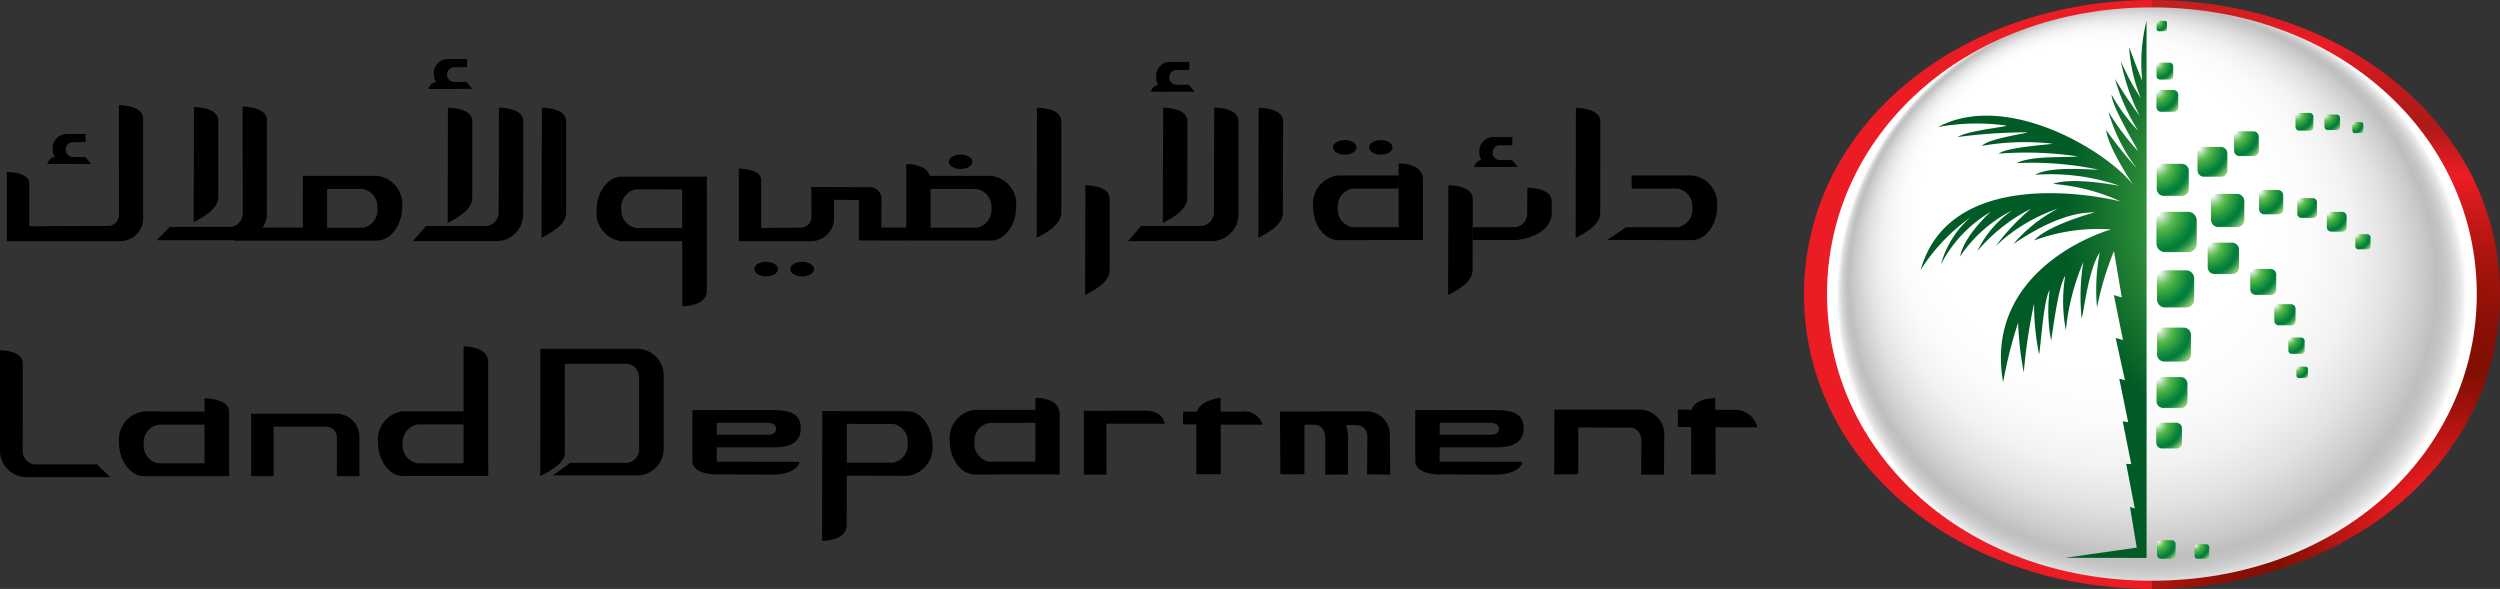 <?xml version="1.0" encoding="UTF-8"?> <svg xmlns="http://www.w3.org/2000/svg" xmlns:xlink="http://www.w3.org/1999/xlink" viewBox="0 0 200.418 47.212"><rect x="0" y="0" width="200.418" height="47.212" fill="#333333" stroke="none"/><defs><radialGradient id="radial-gradient" cx="1.273" cy="1.018" fx="0.471" fy="-0.048" r="1.02" gradientTransform="translate(-1.267 -0.076) scale(1.693 1.069)" gradientUnits="objectBoundingBox"><stop offset="0" stop-color="#fff"></stop><stop offset="0.001" stop-color="#fefefe"></stop><stop offset="0.067" stop-color="#f9babc"></stop><stop offset="0.129" stop-color="#f48286"></stop><stop offset="0.187" stop-color="#f0555b"></stop><stop offset="0.238" stop-color="#ee363d"></stop><stop offset="0.281" stop-color="#ec222a"></stop><stop offset="0.311" stop-color="#ec1c24"></stop><stop offset="0.479" stop-color="#ab1f18"></stop><stop offset="0.597" stop-color="#e11c21"></stop><stop offset="0.62" stop-color="#ec1c24"></stop></radialGradient><radialGradient id="radial-gradient-2" cx="0.858" cy="0.919" r="1.108" gradientTransform="translate(-0.594 0.016) scale(1.692 0.983)" gradientUnits="objectBoundingBox"><stop offset="0.089" stop-color="#ec1c24"></stop><stop offset="0.119" stop-color="#d7191d"></stop><stop offset="0.218" stop-color="#9a110a"></stop><stop offset="0.266" stop-color="#820f03"></stop><stop offset="0.319" stop-color="#860f04"></stop><stop offset="0.38" stop-color="#941108"></stop><stop offset="0.445" stop-color="#ab140f"></stop><stop offset="0.512" stop-color="#cb1819"></stop><stop offset="0.568" stop-color="#ec1c24"></stop><stop offset="0.651" stop-color="#ad1a17"></stop><stop offset="0.693" stop-color="#b91a19"></stop><stop offset="0.769" stop-color="#db1b21"></stop><stop offset="0.797" stop-color="#e91c24"></stop><stop offset="0.842" stop-color="#e01c22"></stop><stop offset="0.915" stop-color="#c71f1e"></stop><stop offset="0.927" stop-color="#c3201e"></stop></radialGradient><radialGradient id="radial-gradient-3" cx="0.5" cy="0.5" fx="0.27" fy="0.134" r="0.548" gradientTransform="translate(0.059 0.03) scale(0.882 0.946)" gradientUnits="objectBoundingBox"><stop offset="0.542" stop-color="#fff"></stop><stop offset="0.659" stop-color="#fbfbfb"></stop><stop offset="0.747" stop-color="#f2f2f2"></stop><stop offset="0.827" stop-color="#e2e2e2"></stop><stop offset="0.901" stop-color="#cbcbcb"></stop><stop offset="0.932" stop-color="#bfbfbf"></stop><stop offset="0.948" stop-color="#c3c3c3"></stop><stop offset="0.966" stop-color="#d0d0d0"></stop><stop offset="0.985" stop-color="#e6e6e6"></stop><stop offset="1" stop-color="#fff"></stop></radialGradient><radialGradient id="radial-gradient-4" cx="0.061" cy="0.061" r="1.26" gradientUnits="objectBoundingBox"><stop offset="0" stop-color="#fff"></stop><stop offset="0.081" stop-color="#cbe9c9"></stop><stop offset="0.194" stop-color="#89ce83"></stop><stop offset="0.276" stop-color="#60bd58"></stop><stop offset="0.318" stop-color="#51b748"></stop><stop offset="0.446" stop-color="#32a142"></stop><stop offset="0.621" stop-color="#0d863c"></stop><stop offset="0.714" stop-color="#007d3a"></stop><stop offset="0.744" stop-color="#07803c"></stop><stop offset="0.788" stop-color="#1a8b45"></stop><stop offset="0.841" stop-color="#3a9d52"></stop><stop offset="0.9" stop-color="#67b665"></stop><stop offset="0.932" stop-color="#82c571"></stop></radialGradient><radialGradient id="radial-gradient-5" cx="0.061" cy="0.062" r="1.261" gradientTransform="translate(0.001)" xlink:href="#radial-gradient-4"></radialGradient><radialGradient id="radial-gradient-6" cx="0.061" cy="0.062" r="1.263" gradientTransform="translate(0.002)" xlink:href="#radial-gradient-4"></radialGradient><radialGradient id="radial-gradient-7" cx="0.061" cy="0.061" r="1.259" gradientTransform="translate(-0.001)" xlink:href="#radial-gradient-4"></radialGradient><radialGradient id="radial-gradient-11" cx="0.061" cy="0.062" r="1.263" gradientTransform="translate(0.003)" xlink:href="#radial-gradient-4"></radialGradient><radialGradient id="radial-gradient-12" cx="0.061" cy="0.062" r="1.258" gradientTransform="translate(-0.001)" xlink:href="#radial-gradient-4"></radialGradient><radialGradient id="radial-gradient-13" cx="0.061" cy="0.061" r="1.254" gradientTransform="translate(-0.004) scale(1.009 1)" xlink:href="#radial-gradient-4"></radialGradient><radialGradient id="radial-gradient-14" cx="0.061" cy="0.061" r="1.261" gradientTransform="translate(0.001)" xlink:href="#radial-gradient-4"></radialGradient><radialGradient id="radial-gradient-15" cx="0.061" cy="0.062" r="1.266" gradientTransform="translate(0.005) scale(0.99 1)" xlink:href="#radial-gradient-4"></radialGradient><radialGradient id="radial-gradient-20" cx="0.061" cy="0.061" r="1.263" gradientTransform="translate(0.003)" xlink:href="#radial-gradient-4"></radialGradient><radialGradient id="radial-gradient-21" cx="0.061" cy="0.062" r="1.26" xlink:href="#radial-gradient-4"></radialGradient><radialGradient id="radial-gradient-22" cx="0.061" cy="0.062" r="1.265" gradientTransform="translate(0.004) scale(0.993 1)" xlink:href="#radial-gradient-4"></radialGradient><radialGradient id="radial-gradient-24" cx="0.061" cy="0.062" r="1.262" gradientTransform="translate(0.002)" xlink:href="#radial-gradient-4"></radialGradient><radialGradient id="radial-gradient-25" cx="0.061" cy="0.062" r="1.257" gradientTransform="translate(-0.002)" xlink:href="#radial-gradient-4"></radialGradient><radialGradient id="radial-gradient-27" cx="1.01" cy="0.358" r="0.64" gradientTransform="translate(-0.689) scale(2.377 1)" gradientUnits="objectBoundingBox"><stop offset="0.021" stop-color="#fff"></stop><stop offset="0.064" stop-color="#e1f2df"></stop><stop offset="0.182" stop-color="#94d28e"></stop><stop offset="0.266" stop-color="#63be5b"></stop><stop offset="0.307" stop-color="#51b748"></stop><stop offset="0.332" stop-color="#4bb045"></stop><stop offset="0.591" stop-color="#15732e"></stop><stop offset="0.714" stop-color="#005b26"></stop></radialGradient><radialGradient id="radial-gradient-28" cx="0.061" cy="0.062" r="1.263" gradientTransform="translate(0.003) scale(0.994 1)" xlink:href="#radial-gradient-4"></radialGradient><radialGradient id="radial-gradient-30" cx="0.061" cy="0.062" r="1.256" gradientTransform="translate(-0.003) scale(1.007 1)" xlink:href="#radial-gradient-4"></radialGradient><radialGradient id="radial-gradient-31" cx="0.061" cy="0.061" r="1.26" gradientTransform="translate(0.001)" xlink:href="#radial-gradient-4"></radialGradient><radialGradient id="radial-gradient-34" cx="0.061" cy="0.062" r="1.259" xlink:href="#radial-gradient-4"></radialGradient><radialGradient id="radial-gradient-37" cx="0.061" cy="0.061" r="1.259" xlink:href="#radial-gradient-4"></radialGradient></defs><g id="Group_11061" data-name="Group 11061" transform="translate(144.621 0)"><g id="Group_11059" data-name="Group 11059" transform="translate(0 0)"><path id="Path_49880" data-name="Path 49880" d="M396.137,51.506c-15.381,0-27.89-10.062-27.89-23.6s12.512-23.61,27.89-23.61" transform="translate(-368.247 -4.294)" fill="url(#radial-gradient)"></path><path id="Path_49881" data-name="Path 49881" d="M438.76,4.306c15.384,0,27.9,10.062,27.9,23.6s-12.516,23.6-27.9,23.6" transform="translate(-410.865 -4.301)" fill="url(#radial-gradient-2)"></path><path id="Path_49882" data-name="Path 49882" d="M425.006,28.774c0,12.7-11.014,22.981-26.046,22.981s-26.044-10.281-26.044-22.981S383.942,5.793,398.96,5.793,425.006,16.083,425.006,28.774Z" transform="translate(-371.07 -5.2)" fill="url(#radial-gradient-3)"></path></g><g id="Group_11060" data-name="Group 11060" transform="translate(9.35 1.665)"><path id="Path_49883" data-name="Path 49883" d="M442.907,49.758a.7.7,0,0,1-.7.7h-1.818a.7.7,0,0,1-.709-.7V47.937a.7.7,0,0,1,.709-.709h1.818a.7.7,0,0,1,.7.709Z" transform="translate(-420.774 -31.911)" fill="url(#radial-gradient-4)"></path><path id="Path_49884" data-name="Path 49884" d="M442.289,39.5a.56.56,0,0,1-.563.561h-1.439a.565.565,0,0,1-.567-.561V38.05a.565.565,0,0,1,.567-.559h1.444a.56.56,0,0,1,.563.559Z" transform="translate(-420.793 -26.023)" fill="url(#radial-gradient-5)"></path><path id="Path_49885" data-name="Path 49885" d="M453.4,45.659a.591.591,0,0,1-.591.577h-1.5a.58.58,0,0,1-.579-.577v-1.5a.578.578,0,0,1,.579-.581h1.5a.591.591,0,0,1,.591.582Z" transform="translate(-427.449 -29.701)" fill="url(#radial-gradient-6)"></path><path id="Path_49886" data-name="Path 49886" d="M450.393,35.929a.529.529,0,0,1-.527.527H448.52a.519.519,0,0,1-.518-.527V34.59a.519.519,0,0,1,.518-.526h1.346a.531.531,0,0,1,.527.526Z" transform="translate(-425.802 -23.952)" fill="url(#radial-gradient-7)"></path><path id="Path_49887" data-name="Path 49887" d="M441.421,23.9a.383.383,0,0,1-.383.378h-.992a.376.376,0,0,1-.373-.378V22.91a.379.379,0,0,1,.373-.378h.992a.388.388,0,0,1,.383.378Z" transform="translate(-420.767 -16.981)" fill="url(#radial-gradient-4)"></path><path id="Path_49888" data-name="Path 49888" d="M475.793,48.471a.346.346,0,0,1-.344.345h-.889a.354.354,0,0,1-.354-.345v-.89a.355.355,0,0,1,.355-.349h.889a.355.355,0,0,1,.344.349Z" transform="translate(-441.641 -31.91)" fill="url(#radial-gradient-4)"></path><path id="Path_49889" data-name="Path 49889" d="M463.554,29.841a.355.355,0,0,1-.354.355h-.91a.355.355,0,0,1-.349-.355v-.915a.354.354,0,0,1,.354-.347h.91a.354.354,0,0,1,.354.348Z" transform="translate(-434.227 -20.636)" fill="url(#radial-gradient-7)"></path><path id="Path_49890" data-name="Path 49890" d="M469.283,28.3a.3.3,0,0,1-.307.3h-.813a.31.31,0,0,1-.311-.3V27.49a.317.317,0,0,1,.311-.313h.813a.3.3,0,0,1,.307.313Z" transform="translate(-437.798 -19.789)" fill="url(#radial-gradient-11)"></path><path id="Path_49891" data-name="Path 49891" d="M469.8,45.691a.342.342,0,0,1-.343.343h-.9a.339.339,0,0,1-.338-.343V44.8a.344.344,0,0,1,.338-.355h.9a.345.345,0,0,1,.343.355Z" transform="translate(-438.023 -30.228)" fill="url(#radial-gradient-12)"></path><path id="Path_49892" data-name="Path 49892" d="M441.024,18.055a.294.294,0,0,1-.288.3h-.771a.291.291,0,0,1-.282-.3v-.761a.288.288,0,0,1,.282-.3h.771a.291.291,0,0,1,.288.3Z" transform="translate(-420.773 -13.637)" fill="url(#radial-gradient-13)"></path><path id="Path_49893" data-name="Path 49893" d="M474.985,28.473a.275.275,0,0,1-.272.272H474a.281.281,0,0,1-.272-.272v-.709A.277.277,0,0,1,474,27.5h.709a.271.271,0,0,1,.272.267Z" transform="translate(-441.355 -19.982)" fill="url(#radial-gradient-14)"></path><path id="Path_49894" data-name="Path 49894" d="M481.189,52.709a.264.264,0,0,1-.269.256h-.69a.259.259,0,0,1-.266-.256v-.69a.27.27,0,0,1,.266-.266h.69a.273.273,0,0,1,.269.266Z" transform="translate(-445.116 -34.642)" fill="url(#radial-gradient-15)"></path><path id="Path_49895" data-name="Path 49895" d="M480.259,29.738a.2.2,0,0,1-.188.191h-.5a.2.2,0,0,1-.193-.191v-.5a.194.194,0,0,1,.193-.19h.5a.2.2,0,0,1,.188.19Z" transform="translate(-444.766 -20.921)" fill="url(#radial-gradient-4)"></path><path id="Path_49896" data-name="Path 49896" d="M484.1,57.52a.2.2,0,0,1-.195.193h-.479a.189.189,0,0,1-.187-.193v-.492a.187.187,0,0,1,.187-.186h.482a.2.2,0,0,1,.2.186Z" transform="translate(-447.097 -37.721)" fill="url(#radial-gradient-12)"></path><path id="Path_49897" data-name="Path 49897" d="M441.751,31.009a.473.473,0,0,1-.463.473h-1.215a.466.466,0,0,1-.473-.473V29.8a.465.465,0,0,1,.473-.462h1.214a.473.473,0,0,1,.463.462Z" transform="translate(-420.726 -21.092)" fill="url(#radial-gradient-14)"></path><path id="Path_49898" data-name="Path 49898" d="M452.568,55.414a.558.558,0,0,1-.547.552H450.6a.552.552,0,0,1-.547-.552V54a.55.55,0,0,1,.547-.547h1.418a.555.555,0,0,1,.547.547Z" transform="translate(-427.041 -35.664)" fill="url(#radial-gradient-12)"></path><path id="Path_49899" data-name="Path 49899" d="M465.262,67.26a.365.365,0,0,1-.371.366h-.958a.37.37,0,0,1-.375-.366V66.3a.37.37,0,0,1,.375-.365h.958a.365.365,0,0,1,.371.365Z" transform="translate(-435.202 -43.212)" fill="url(#radial-gradient-20)"></path><path id="Path_49900" data-name="Path 49900" d="M467.709,73.705a.286.286,0,0,1-.291.288h-.74a.284.284,0,0,1-.28-.288v-.742a.281.281,0,0,1,.28-.279h.74a.284.284,0,0,1,.291.279Z" transform="translate(-436.92 -47.292)" fill="url(#radial-gradient-21)"></path><path id="Path_49901" data-name="Path 49901" d="M468.971,79.31a.2.2,0,0,1-.2.2h-.522a.2.2,0,0,1-.206-.2v-.526a.2.2,0,0,1,.206-.191h.522a.2.2,0,0,1,.2.191Z" transform="translate(-437.915 -50.866)" fill="url(#radial-gradient-22)"></path><path id="Path_49902" data-name="Path 49902" d="M455.138,115.929a.209.209,0,0,1-.207.207h-.52a.214.214,0,0,1-.209-.207v-.519a.212.212,0,0,1,.209-.2h.52a.207.207,0,0,1,.207.2Z" transform="translate(-429.549 -72.994)" fill="url(#radial-gradient-15)"></path><path id="Path_49903" data-name="Path 49903" d="M460.764,60.423a.449.449,0,0,1-.456.446h-1.171a.45.45,0,0,1-.459-.446V59.241a.454.454,0,0,1,.459-.454h1.171a.453.453,0,0,1,.456.454Z" transform="translate(-432.253 -38.894)" fill="url(#radial-gradient-24)"></path><path id="Path_49904" data-name="Path 49904" d="M462.4,44.324a.429.429,0,0,1-.429.423h-1.088a.42.42,0,0,1-.423-.423v-1.1a.421.421,0,0,1,.423-.427h1.088a.43.43,0,0,1,.429.427Z" transform="translate(-433.329 -29.23)" fill="url(#radial-gradient-25)"></path><path id="Path_49905" data-name="Path 49905" d="M457.388,32.456a.433.433,0,0,1-.429.434H455.84a.433.433,0,0,1-.434-.434V31.341a.431.431,0,0,1,.434-.433h1.119a.43.43,0,0,1,.429.433Z" transform="translate(-430.277 -22.043)" fill="url(#radial-gradient-4)"></path><path id="Path_49906" data-name="Path 49906" d="M407.384,26.973l.63,3.719-.638-.193.733,3.606-.591-.176.746,3.393-.453-.118.709,3.48-.436-.066.685,3.438-.405-.027.69,3.574-.384-.111.541,3.252-5.713.815,6.5.013V8.514a13.732,13.732,0,0,0-.354,4.747c.029.194-.7-1.705-1.044-2.65a12.945,12.945,0,0,0,.939,4.106,19.322,19.322,0,0,1-1.6-2.954,17.165,17.165,0,0,0,1.508,4.373,32.866,32.866,0,0,1-1.981-2.973,16.052,16.052,0,0,0,1.865,4.174,14.562,14.562,0,0,1-2.141-2.9c.035,1.006,2.118,4.373,2.11,4.511a20.255,20.255,0,0,1-2.355-3.136,13.691,13.691,0,0,0,2.291,4.563,34.019,34.019,0,0,1-2.471-3.1c.118,1.353,2.172,4.408,2.172,4.408-2.1-2.738-10.148-7.585-15.651-4.659a17.35,17.35,0,0,1,5.436-.118c.381.082-3.073.381-3.862.924a42.662,42.662,0,0,1,5.6-.378c-.417.156-3.108.5-3.664,1.087a19.8,19.8,0,0,1,5.649-.177c.118.05-3.616.255-4.305.8a28.346,28.346,0,0,1,6.36.222c-1.012.11-3.733-.082-4.917.538a25.777,25.777,0,0,1,6.577.527c-.745,0-3.9-.3-5.092.407a16.994,16.994,0,0,1,6.773.879c-.709-.1-3.808-.693-5.35-.148A15.881,15.881,0,0,1,407.932,23c-2.148-.547-13.736-2.718-16.047,5.489a15.024,15.024,0,0,1,3.985-4.212,7.67,7.67,0,0,0-2.354,3.759,10.5,10.5,0,0,1,3.98-4.208s-2.153,1.93-2.443,3.571a11.042,11.042,0,0,1,4.15-3.678,8.383,8.383,0,0,0-2.772,3.259,13.663,13.663,0,0,1,4.293-3.4,17.757,17.757,0,0,0-2.819,2.989,13.617,13.617,0,0,1,4.981-3,12.054,12.054,0,0,0-3.562,2.836c1.748-1.182,4.192-2.563,6.51-2.533,0,0-3.737,1-4.856,2.251a14.7,14.7,0,0,1,6.18-.885C405.4,25.738,397,29,398.5,37.49a34.907,34.907,0,0,1,1.2-4.772,26.114,26.114,0,0,0,.455,3.992,45.535,45.535,0,0,1,.827-5.554,19.883,19.883,0,0,0,.4,4.089c.106-.324.355-4.452.847-5.136a12.779,12.779,0,0,0,.118,4.053c.206-1.319.6-4.428,1.133-5.213a12.343,12.343,0,0,0,.048,4.364,18.687,18.687,0,0,1,1.4-5.459,17.534,17.534,0,0,0-.138,4.513c.164-.392.532-3.892,1.455-5.287a15.971,15.971,0,0,0-.219,4.423,24.486,24.486,0,0,1,1.357-4.531Z" transform="translate(-391.885 -8.509)" fill="url(#radial-gradient-27)"></path><path id="Path_49907" data-name="Path 49907" d="M448.563,115.49a.253.253,0,0,1-.258.251h-.667a.254.254,0,0,1-.254-.251v-.669a.257.257,0,0,1,.254-.255h.669a.256.256,0,0,1,.258.255Z" transform="translate(-425.426 -72.606)" fill="url(#radial-gradient-28)"></path><path id="Path_49908" data-name="Path 49908" d="M440.787,13.227a.236.236,0,0,1-.236.243h-.6a.236.236,0,0,1-.236-.243v-.591a.236.236,0,0,1,.236-.236h.6a.236.236,0,0,1,.236.236Z" transform="translate(-420.793 -10.852)" fill="url(#radial-gradient-25)"></path><path id="Path_49909" data-name="Path 49909" d="M440.542,9.171a.182.182,0,0,1-.181.181h-.473a.182.182,0,0,1-.182-.181V8.7a.184.184,0,0,1,.182-.188h.473a.184.184,0,0,1,.181.188Z" transform="translate(-420.789 -8.51)" fill="url(#radial-gradient-30)"></path><path id="Path_49910" data-name="Path 49910" d="M442.175,82.635a.542.542,0,0,1-.545.541h-1.4a.537.537,0,0,1-.534-.541V81.241a.54.54,0,0,1,.534-.541h1.4a.545.545,0,0,1,.545.541Z" transform="translate(-420.782 -52.138)" fill="url(#radial-gradient-31)"></path><path id="Path_49911" data-name="Path 49911" d="M442.759,61.4a.648.648,0,0,1-.651.649h-1.685a.646.646,0,0,1-.645-.649V59.726a.65.65,0,0,1,.645-.651h1.685a.651.651,0,0,1,.651.651Z" transform="translate(-420.829 -39.067)" fill="url(#radial-gradient-14)"></path><path id="Path_49912" data-name="Path 49912" d="M442.5,72.828a.591.591,0,0,1-.591.591h-1.536a.591.591,0,0,1-.591-.591V71.292a.591.591,0,0,1,.591-.6h1.536a.591.591,0,0,1,.591.6Z" transform="translate(-420.828 -46.096)" fill="url(#radial-gradient-4)"></path><path id="Path_49913" data-name="Path 49913" d="M441.285,114.918a.324.324,0,0,1-.321.326h-.844a.321.321,0,0,1-.326-.326v-.84a.324.324,0,0,1,.326-.326h.844a.326.326,0,0,1,.321.326Z" transform="translate(-420.842 -72.113)" fill="url(#radial-gradient-34)"></path><path id="Path_49914" data-name="Path 49914" d="M441.611,100.169a.428.428,0,0,1-.425.416H440.11a.422.422,0,0,1-.414-.416v-1.08a.416.416,0,0,1,.414-.412h1.075a.422.422,0,0,1,.425.412Z" transform="translate(-420.782 -63.002)" fill="url(#radial-gradient-5)"></path><path id="Path_49915" data-name="Path 49915" d="M441.357,108.049a.354.354,0,0,1-.354.355h-.928a.364.364,0,0,1-.354-.355v-.922a.367.367,0,0,1,.354-.355H441a.365.365,0,0,1,.355.355Z" transform="translate(-420.793 -67.891)" fill="url(#radial-gradient-21)"></path><path id="Path_49916" data-name="Path 49916" d="M441.7,91.566a.456.456,0,0,1-.446.457h-1.163a.455.455,0,0,1-.45-.457V90.412a.448.448,0,0,1,.45-.448h1.163a.449.449,0,0,1,.446.448Z" transform="translate(-420.749 -57.737)" fill="url(#radial-gradient-37)"></path></g></g><g id="Group_11062" data-name="Group 11062" transform="translate(0.548 4.727)"><path id="Path_49917" data-name="Path 49917" d="M165.936,65.778h-2.12l.006-2.289a.909.909,0,0,0-.945-.945l-4.675-.017.012,2.313a.873.873,0,0,1-.82.945l-3.207.032V61.99c0-.96-1.8-.936-1.8-.936v5.823h5.747a1.855,1.855,0,0,0,1.891-1.969l-.009-1.353,2,.015v3.246l3.8.008" transform="translate(-93.711 -52.266)"></path><path id="Path_49918" data-name="Path 49918" d="M15,57.147a1.848,1.848,0,0,1-1.891,1.964H4.083l-.009-5.547s1.8-.024,1.8.932v3.417l6.364-.03a.89.89,0,0,0,.827-.958l-.006-8.719S15,48.182,15,49.292Z" transform="translate(-4.074 -44.501)"></path><path id="Path_49919" data-name="Path 49919" d="M196.844,58.784c0,.323-.428.581-.945.581s-.945-.259-.945-.581.429-.58.945-.58S196.844,58.46,196.844,58.784Z" transform="translate(-119.436 -50.544)"></path><path id="Path_49920" data-name="Path 49920" d="M157.443,80.523c0,.324-.414.591-.945.591s-.955-.261-.955-.591.422-.579.955-.579S157.443,80.2,157.443,80.523Z" transform="translate(-95.623 -63.683)"></path><path id="Path_49921" data-name="Path 49921" d="M164.754,80.523c0,.324-.435.591-.957.591s-.945-.261-.945-.591.429-.579.945-.579S164.754,80.2,164.754,80.523Z" transform="translate(-100.038 -63.683)"></path><path id="Path_49922" data-name="Path 49922" d="M274.7,55.862c0,.318-.421.591-.954.591s-.938-.268-.938-.591.422-.581.938-.581S274.7,55.54,274.7,55.862Z" transform="translate(-166.492 -48.778)"></path><path id="Path_49923" data-name="Path 49923" d="M282,55.862c0,.318-.423.591-.945.591s-.945-.268-.945-.591.423-.581.945-.581S282,55.54,282,55.862Z" transform="translate(-170.906 -48.778)"></path><path id="Path_49924" data-name="Path 49924" d="M301.1,68.086v1.04h3.279c1.064,0,3.057-.631,3.057-2.182v-.927c0-1.12-1.949-1.088-1.949-1.088l-.018,2.009a1.087,1.087,0,0,1-.967,1.152h-3.4Z" transform="translate(-183.589 -54.605)"></path><path id="Path_49925" data-name="Path 49925" d="M321.978,59.182c.636-.344,1.974-1,1.974-2.009l.007-7.334c0-1.113-1.961-1.09-1.961-1.09Z" transform="translate(-196.211 -44.828)"></path><path id="Path_49926" data-name="Path 49926" d="M296.126,73.231c.639-.338,1.966-1,1.966-2.009l.013-5.712c0-1.11-1.956-1.088-1.956-1.088Z" transform="translate(-180.586 -54.301)"></path><path id="Path_49927" data-name="Path 49927" d="M222.58,73.231c.623-.342,1.969-1,1.969-2.009V65.51c0-1.11-1.953-1.088-1.953-1.088Z" transform="translate(-136.135 -54.301)"></path><path id="Path_49928" data-name="Path 49928" d="M232.327,58.2l-1.045,1.211h6.639a2.156,2.156,0,0,0,2.209-2.283V49.8c0-1.116-1.94-1.092-1.94-1.092l-.026,8.329a1.1,1.1,0,0,1-.979,1.158h-4.856Z" transform="translate(-141.395 -44.81)"></path><path id="Path_49929" data-name="Path 49929" d="M257.684,59.146c.633-.337,1.968-1,1.968-2.009l.013-7.327c0-1.116-1.963-1.092-1.963-1.092Z" transform="translate(-157.352 -44.809)"></path><path id="Path_49930" data-name="Path 49930" d="M212.776,59.146c.617-.337,1.968-1,1.968-2.009V49.81c0-1.116-1.951-1.092-1.951-1.092Z" transform="translate(-130.21 -44.809)"></path><path id="Path_49931" data-name="Path 49931" d="M238.311,57.958c.641-.339,1.966-1.006,1.966-2.02l.013-6.13c0-1.116-1.948-1.092-1.948-1.092Z" transform="translate(-145.643 -44.809)"></path><path id="Path_49932" data-name="Path 49932" d="M87.412,58.2l-1.045,1.211H93.01A2.146,2.146,0,0,0,95.2,57.132l.012-7.327c0-1.116-1.949-1.092-1.949-1.092l-.024,8.329a1.092,1.092,0,0,1-.973,1.158H87.412Z" transform="translate(-53.81 -44.81)"></path><path id="Path_49933" data-name="Path 49933" d="M112.433,59.146c.632-.337,1.972-1,1.972-2.009V49.81c0-1.116-1.949-1.092-1.949-1.092Z" transform="translate(-69.564 -44.809)"></path><path id="Path_49934" data-name="Path 49934" d="M93.4,57.958c.625-.339,1.972-1.006,1.972-2.02v-6.13c0-1.116-1.95-1.092-1.95-1.092Z" transform="translate(-58.06 -44.809)"></path><path id="Path_49935" data-name="Path 49935" d="M35.484,58.146,34.42,59.209h6.637a2.152,2.152,0,0,0,2.195-2.289l.008-7.327c0-1.112-1.948-1.087-1.948-1.087L41.325,57a1.091,1.091,0,0,1-.975,1.149H35.484Z" transform="translate(-22.411 -44.681)"></path><path id="Path_49936" data-name="Path 49936" d="M41.931,57.811c.632-.336,1.974-1,1.974-2.015V49.667c0-1.112-1.95-1.087-1.95-1.087Z" transform="translate(-26.954 -44.725)"></path><path id="Path_49937" data-name="Path 49937" d="M89.522,41.249l3.523-.012-.483-.555-1.018.008a.591.591,0,0,1-.531-.632.551.551,0,0,1,.6-.552l.994-.011v-.655L91,38.849a1.126,1.126,0,0,0-1.044,1.2,1.418,1.418,0,0,0,.161.652C89.679,40.7,89.522,41.249,89.522,41.249Z" transform="translate(-55.717 -38.841)"></path><path id="Path_49938" data-name="Path 49938" d="M235.9,41.824l3.516-.006-.482-.563-1.02.007a.591.591,0,0,1-.529-.625.554.554,0,0,1,.6-.557h.994v-.655h-1.606a1.127,1.127,0,0,0-1.047,1.2,1.265,1.265,0,0,0,.168.656C236.055,41.277,235.9,41.824,235.9,41.824Z" transform="translate(-144.189 -39.192)"></path><path id="Path_49939" data-name="Path 49939" d="M12.274,56.453l3.522-.007-.494-.558-1.019.007a.591.591,0,0,1-.525-.629.552.552,0,0,1,.6-.555l.989-.013v-.652l-1.6.007a1.124,1.124,0,0,0-1.046,1.2,1.3,1.3,0,0,0,.17.652C12.423,55.9,12.274,56.453,12.274,56.453Z" transform="translate(-9.03 -48.031)"></path><path id="Path_49940" data-name="Path 49940" d="M301.4,57.081l3.521-.014-.483-.551h-1.028a.591.591,0,0,1-.519-.631.553.553,0,0,1,.591-.554h.992v-.657h-1.6a1.121,1.121,0,0,0-1.051,1.194,1.226,1.226,0,0,0,.163.656C301.55,56.529,301.4,57.081,301.4,57.081Z" transform="translate(-183.775 -48.412)"></path><path id="Path_49957" data-name="Path 49957" d="M277.584,66.169v-4.7a1.172,1.172,0,0,0-.508-1.09,2.6,2.6,0,0,0-1.441-.339v5.1H271.88a1.47,1.47,0,0,1-1.127-1.6,1.432,1.432,0,0,1,1.231-1.5h3.639l.006-1.044h-4.871a2.283,2.283,0,0,0-1.982,2.516c0,1.45.93,2.667,2.009,2.668Z" transform="translate(-164.056 -51.655)"></path><path id="Path_49958" data-name="Path 49958" d="M328.37,67.605l1.522-1.027h4.179a1.47,1.47,0,0,0,1.13-1.6,1.432,1.432,0,0,0-1.231-1.5h-3.638l-.007-1.044H335.2a2.282,2.282,0,0,1,1.982,2.516c0,1.45-.93,2.667-2.009,2.668Z" transform="translate(-200.074 -53.092)"></path><path id="Path_49959" data-name="Path 49959" d="M186.328,66.284h6.8c1.074,0,2.009-1.22,2.009-2.67a2.284,2.284,0,0,0-1.982-2.516h-4.927l.061,1.044,3.639.006a1.432,1.432,0,0,1,1.231,1.5,1.469,1.469,0,0,1-1.13,1.6h-3.752V61.589a1.171,1.171,0,0,0-.508-1.088,2.6,2.6,0,0,0-1.441-.338v5.075" transform="translate(-114.225 -51.726)"></path><path id="Path_49960" data-name="Path 49960" d="M50.033,67.721h11.5c1.074,0,2.009-1.22,2.009-2.67a2.284,2.284,0,0,0-1.982-2.516H55.581V63.58h4.745a1.432,1.432,0,0,1,1.231,1.514,1.469,1.469,0,0,1-1.13,1.6h-2.9v-3.11l-1.949-.008v3.1H52.166" transform="translate(-31.851 -53.162)"></path><path id="Path_49943" data-name="Path 49943" d="M132.43,62.673H125.6c-1.075,0-2,1.223-2,2.673a2.283,2.283,0,0,0,1.988,2.511l4.872-.011-.009-1.044h-3.639a1.432,1.432,0,0,1-1.235-1.5,1.469,1.469,0,0,1,1.126-1.6c.2-.008,3.752,0,3.752,0l.009,9.372s1.966.044,1.97-1.274Z" transform="translate(-76.315 -53.245)"></path></g><g id="Group_11063" data-name="Group 11063" transform="translate(0 13.112)"><path id="Path_49941" data-name="Path 49941" d="M169.3,110.191l6.83.008c1.075,0,2,1.224,2,2.676a2.283,2.283,0,0,1-1.989,2.51l-4.872-.014.009-1.044h3.638a1.432,1.432,0,0,0,1.236-1.5,1.468,1.468,0,0,0-1.125-1.6c-.2-.008-3.753-.008-3.753-.008l-.017,8.1c0,1.316-1.97,1.274-1.97,1.274Z" transform="translate(-103.381 -90.348)"></path><path id="Path_49942" data-name="Path 49942" d="M35.642,113.873H28.81c-1.075,0-2.009-1.223-2-2.673a2.282,2.282,0,0,1,1.987-2.512l4.872.009-.009,1.045H30.024a1.432,1.432,0,0,0-1.235,1.5,1.467,1.467,0,0,0,1.126,1.6c.2.008,3.752,0,3.752,0v-5.2s1.976-.027,1.97,1.074Z" transform="translate(-17.27 -88.814)"></path><path id="Path_49944" data-name="Path 49944" d="M88.133,107.465H81.3c-1.075,0-2.009-1.221-2-2.672a2.282,2.282,0,0,1,1.985-2.514l4.872.006-.008,1.044H82.513a1.432,1.432,0,0,0-1.234,1.5,1.469,1.469,0,0,0,1.127,1.611c.2.008,3.752,0,3.752,0V97.07s1.966-.046,1.971,1.272Z" transform="translate(-48.993 -82.416)"></path><path id="Path_49945" data-name="Path 49945" d="M62.253,115.742H60.437l.007-3.038a.872.872,0,0,0-.834-.931h-4.24v3.966H53.561v-5h6.794a1.844,1.844,0,0,1,1.891,1.94Z" transform="translate(-33.435 -90.682)"></path><path id="Path_49946" data-name="Path 49946" d="M270.9,115.327l-1.859-.009.025-3.021a.874.874,0,0,0-.827-.936l-4.217-.031V115.3l-1.932.007-.03-5.028,6.893-.013a1.853,1.853,0,0,1,1.913,1.952Z" transform="translate(-159.448 -90.396)"></path><path id="Path_49947" data-name="Path 49947" d="M326.433,115.117l-1.833-.009.022-2.663c0-1.064-.827-1.1-.827-1.1l-4.234-.021-.007,3.75-1.924.015.009-5.19,6.915-.007a2.016,2.016,0,0,1,1.891,2.276Z" transform="translate(-193.033 -90.17)"></path><path id="Path_49948" data-name="Path 49948" d="M269.954,110.3c.922,0,1.842.577,1.842,2.115l-.014,2.93-1.815.007v-2.913c0-1.064-.834-1.1-.834-1.1" transform="translate(-163.724 -90.416)"></path><path id="Path_49949" data-name="Path 49949" d="M228.778,111.161h-4.664l.014,4.078h-1.82l.007-5.114,4.7-.009c.729,0,1.512.05,1.793,1.027Z" transform="translate(-135.424 -90.303)"></path><path id="Path_49950" data-name="Path 49950" d="M343.763,109.868v3.809h1.969l-.006-3.782h3.355a1.838,1.838,0,0,0-1.7-1.4H345.7v-.94s-1.6-.027-1.891.936h0l-1.111-.011.006,1.395Z" transform="translate(-208.195 -88.755)"></path><path id="Path_49951" data-name="Path 49951" d="M242.416,109.643h1.064v3.991h1.959v-3.973h3.36a1.526,1.526,0,0,0-1.7-1.042h-1.676l.006-1.1s-1.6.139-1.9,1.1h-1.11Z" transform="translate(-147.576 -88.73)"></path><path id="Path_49952" data-name="Path 49952" d="M112.17,97.566h7.69a2.138,2.138,0,0,1,2.205,2.245v5.628a2.146,2.146,0,0,1-2.179,2.277h-6.72l1.4-1.007h4.564a1.083,1.083,0,0,0,.962-1.143V99.894a1.08,1.08,0,0,0-.976-1.129h-4.982l.008,7.146c0,.854-1.35,1.522-1.975,1.872Z" transform="translate(-68.858 -82.714)"></path><path id="Path_49953" data-name="Path 49953" d="M2.7,97.87s1.823-.02,1.823,1.072l-.007,6.941a1.08,1.08,0,0,0,.964,1.137h5l1.052,1.023H4.9a2.137,2.137,0,0,1-2.2-2.255Z" transform="translate(-2.697 -82.902)"></path><path id="Path_49954" data-name="Path 49954" d="M151.595,114.132c-.09.577-.968,1.032-2.035,1.025l-4.609-.011s-1.949.03-1.949-1.072V109.99l6.425-.008c1.449,0,2.275.3,2.264,1.5s-1.064,1.5-2.127,1.489h-4.609V111.96h4.018c.152,0,.737.044.737-.488,0-.486-.69-.464-.69-.464h-4.062v3.118Z" transform="translate(-87.496 -90.222)"></path><path id="Path_49955" data-name="Path 49955" d="M298.077,114.132c-.09.577-.968,1.032-2.035,1.025l-4.609-.011s-1.948.03-1.948-1.072V109.99l6.425-.008c1.449,0,2.275.3,2.263,1.5s-1.064,1.5-2.127,1.489h-4.609V111.96h4.018c.154,0,.737.044.737-.488,0-.486-.689-.464-.689-.464h-4.062v3.118Z" transform="translate(-176.027 -90.222)"></path><path id="Path_49956" data-name="Path 49956" d="M203.957,113.675v-4.7a1.17,1.17,0,0,0-.508-1.088,2.608,2.608,0,0,0-1.441-.339v5.1h-3.752a1.469,1.469,0,0,1-1.13-1.6,1.431,1.431,0,0,1,1.231-1.5l3.639-.006.007-1.044h-4.872a2.283,2.283,0,0,0-1.982,2.516c0,1.45.93,2.667,2.009,2.668Z" transform="translate(-119.006 -88.753)"></path></g></svg> 